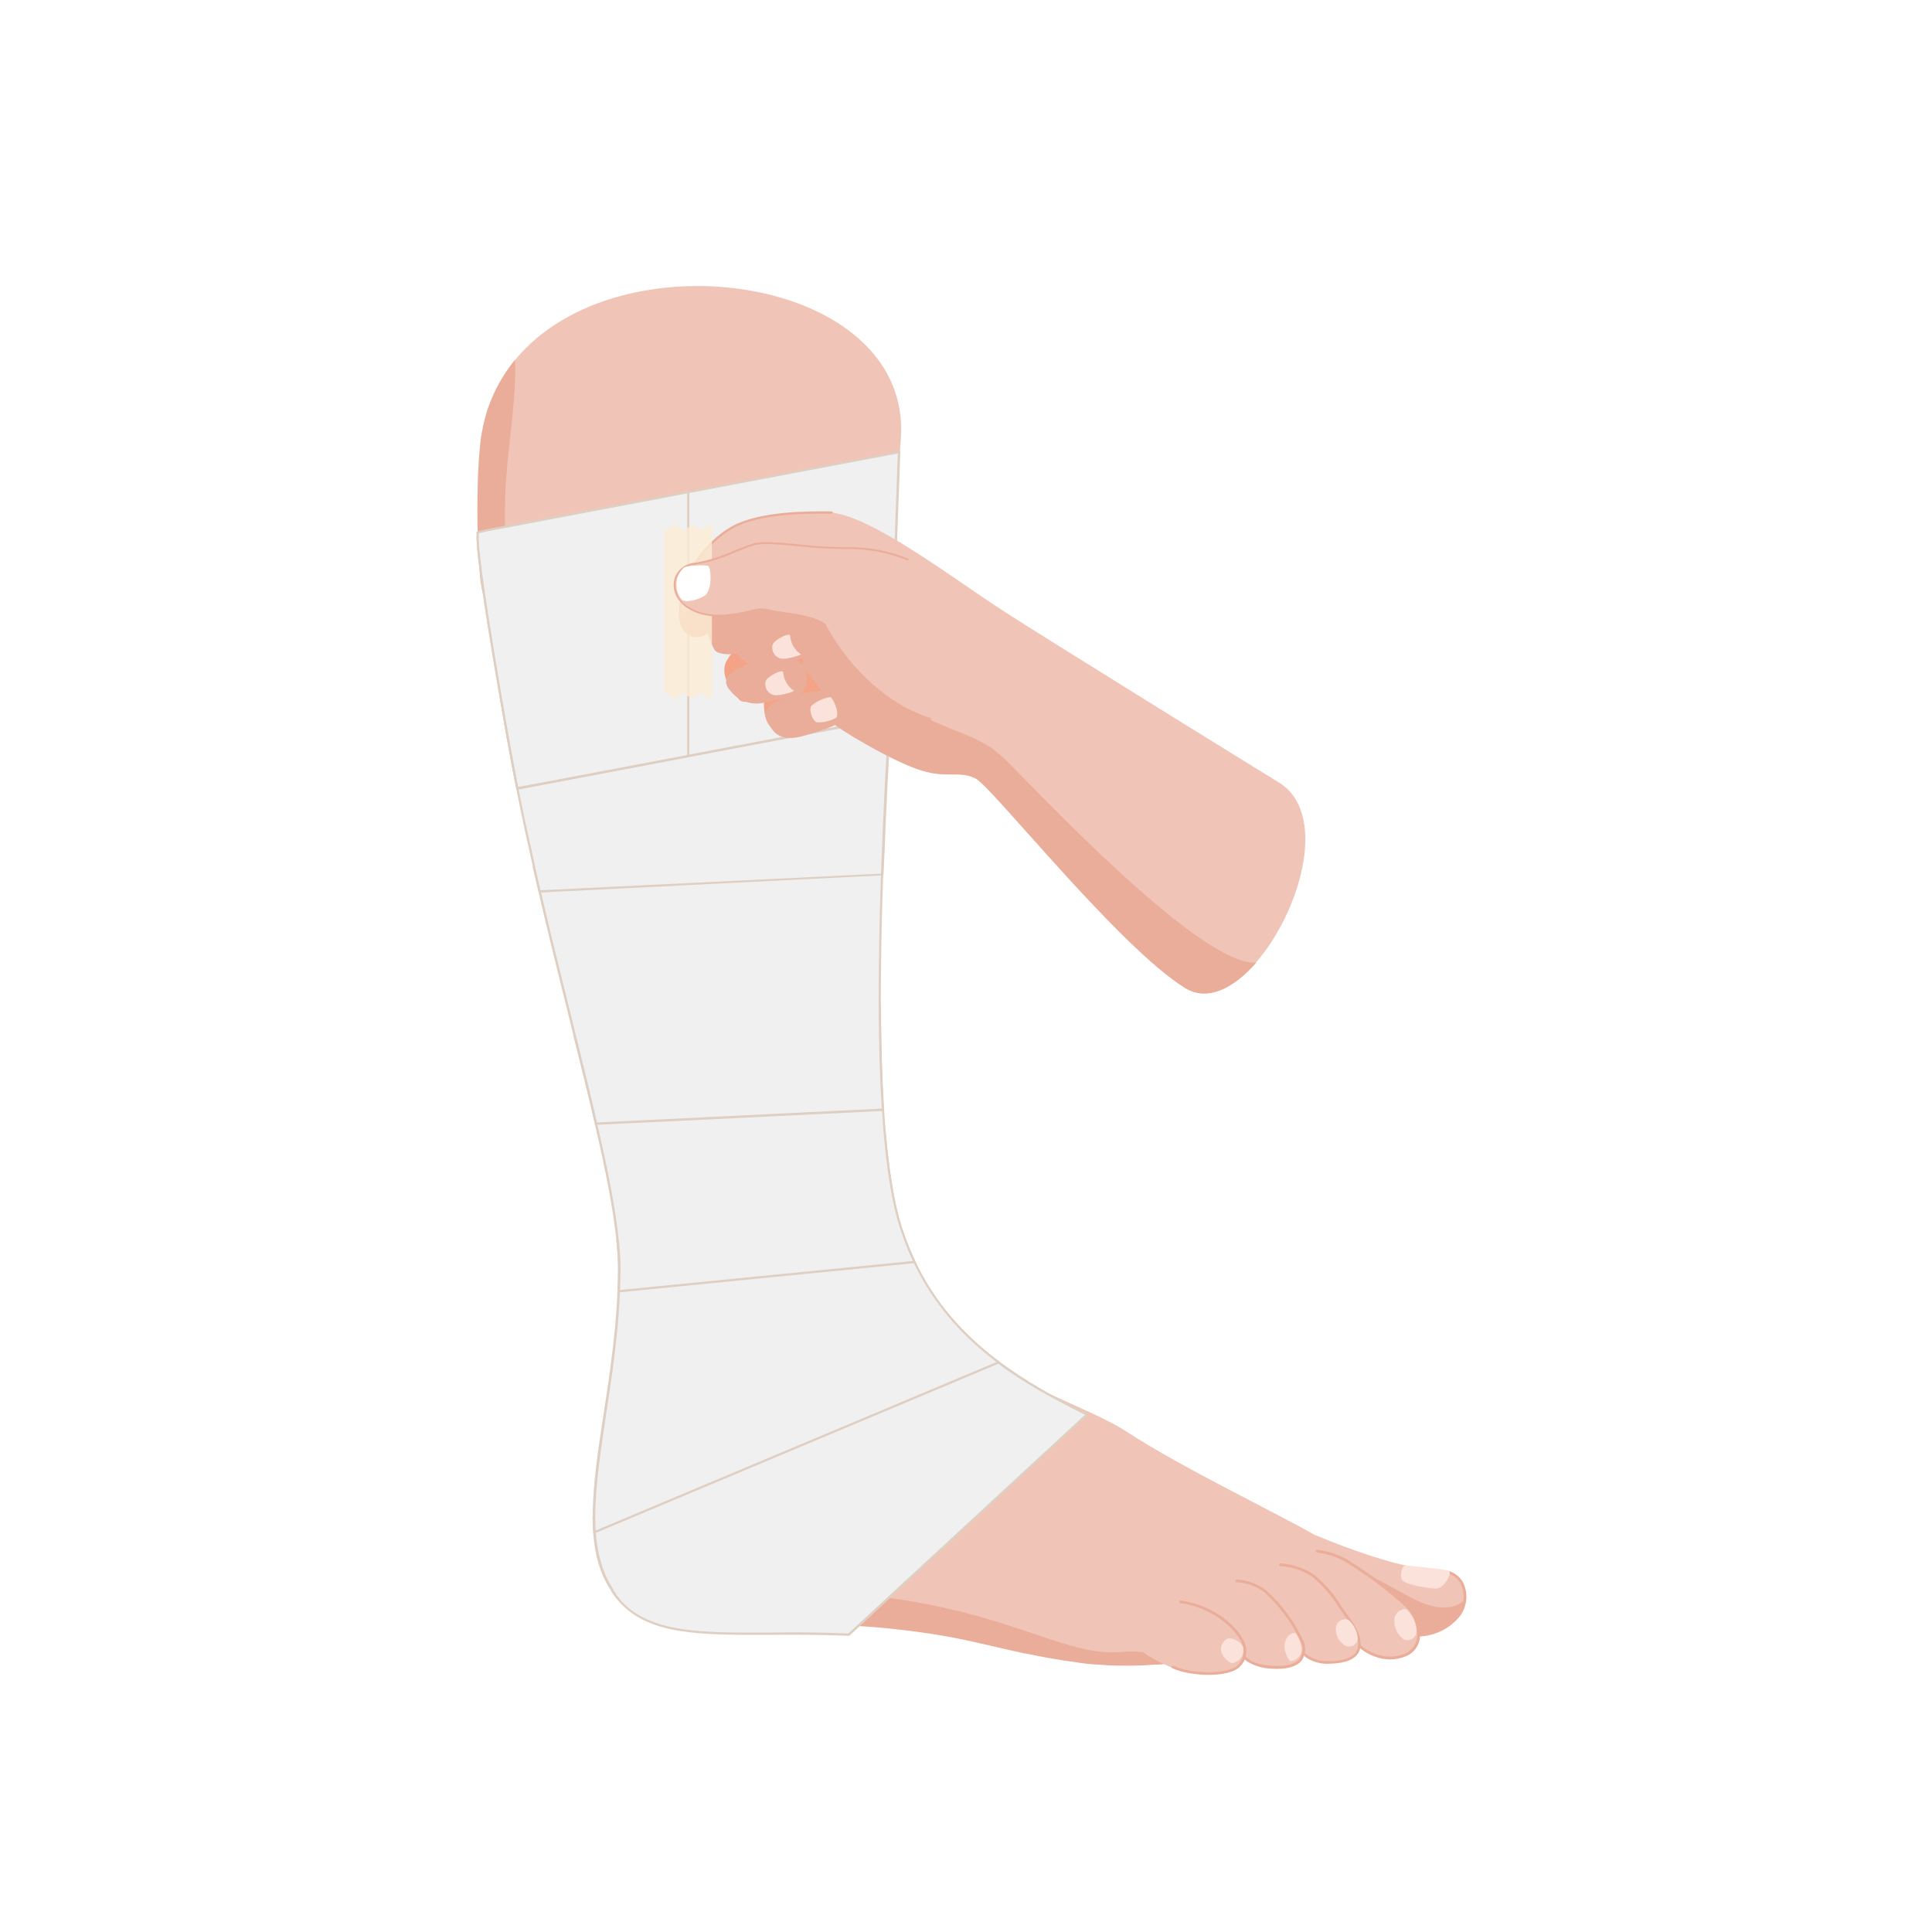 <?xml version="1.0" encoding="UTF-8"?>
<!-- Generator: Adobe Illustrator 27.3.1, SVG Export Plug-In . SVG Version: 6.00 Build 0)  -->
<svg xmlns="http://www.w3.org/2000/svg" xmlns:xlink="http://www.w3.org/1999/xlink" version="1.1" id="Calque_1" x="0px" y="0px" viewBox="0 0 1000 1000" style="enable-background:new 0 0 1000 1000;" xml:space="preserve">
<style type="text/css">
	.st0{fill:#FFFFFF;}
	.st1{fill:#F0C5B7;}
	.st2{fill:#EAAD9A;}
	.st3{fill:#FBE2DB;}
	.st4{fill:#F0F0F0;}
	.st5{fill:#DECFC2;}
	.st6{fill:#F4A386;}
	.st7{fill:#FBE3DB;}
	.st8{opacity:0.8;}
	.st9{fill:#FDECD4;}
</style>
<rect class="st0" width="1000" height="1000"></rect>
<g>
	<g>
		<path class="st1" d="M690.9,824c-0.2,0.4-0.4,0.9-0.7,1.3c-0.1,0.2-0.2,0.5-0.4,0.7c-0.1,0.2-0.2,0.4-0.4,0.6    c-0.9,1.6-2,3.2-3.2,4.7c-0.3,0.4-0.6,0.8-0.9,1.2c-0.1,0.2-0.3,0.3-0.5,0.5c-0.1,0.2-0.3,0.3-0.4,0.5c-3.3,3.7-7.5,7.2-12.6,10.5    c-0.2,0.1-0.4,0.2-0.6,0.3c-0.2,0.1-0.4,0.3-0.6,0.4c-0.2,0.1-0.4,0.2-0.6,0.4c-0.1,0.1-0.2,0.1-0.4,0.2c-0.2,0.1-0.4,0.2-0.6,0.3    c-0.2,0.1-0.4,0.2-0.6,0.3c-0.6,0.4-1.2,0.7-1.9,1.1c-6,3.2-13.2,5.9-21.4,7.9c-0.2,0.1-0.4,0.1-0.6,0.2c-0.2,0-0.5,0.1-0.8,0.2    c-0.1,0-0.2,0-0.3,0c-0.1,0-0.2,0-0.4,0.1c-0.3,0-0.5,0.1-0.8,0.2c-0.2,0-0.5,0.1-0.8,0.1c-1.6,0.3-3.2,0.7-4.9,1    c-1.1,0.2-2.1,0.3-3.1,0.5c-8,1.3-15.3,2.3-22.1,3.1c-0.1,0-0.3,0-0.4,0c-2.9,0.3-5.7,0.6-8.4,0.9c-1.2,0.1-2.3,0.2-3.5,0.2    c-0.1,0-0.3,0-0.5,0c-0.6,0-1.2,0-1.9,0.1c-1.7,0.1-3.4,0.2-5,0.3h-0.3c-5.7,0.2-11.1,0.2-16.5,0c-0.6,0-1.2,0-1.7-0.1    c-1.4-0.1-2.9-0.2-4.4-0.3c-0.7,0-1.4-0.1-2.2-0.2c-2.8-0.2-5.7-0.6-8.6-1c-4.6-0.6-9.3-1.3-14.2-2.2c-10.6-1.9-22.3-4.5-36.2-7.7    c-2.2-0.5-4.3-1-6.4-1.4c-0.9-0.2-1.9-0.4-2.8-0.6c-12-2.4-23.4-4.2-34.4-5.3c-6.8-0.8-13.4-1.3-19.8-1.7c-0.7,0-1.5-0.1-2.3-0.1    c-2.9-0.1-5.7-0.3-8.4-0.4c-3-0.1-5.9-0.2-8.8-0.3c-3.5-0.1-7-0.1-10.5-0.2c-11.4-0.1-22,0-31.8-0.1c-3.8,0-7.6,0-11.2-0.1    c-9.3-0.2-17.8-0.9-25.3-2.3c-3-0.6-5.8-1.2-8.5-2.1h0c-7.9-2.4-14.5-6.2-19.8-11.9c-0.1-0.2-0.2-0.5-0.4-0.7    c-0.2-0.3-0.3-0.6-0.5-0.9c-0.1,0-0.1-0.1-0.1-0.1c-5.4-8.2-8-18.1-8.8-29.2V793c-0.2-2.5-0.3-5.1-0.3-7.8    c-0.1-21.7,5-47.5,8.9-75.6c0.6-2.2,1.3-4.5,2-6.7c6.1-20.4,29.8-56.5,27.8-71.6c0-0.4-0.1-0.8-0.2-1.1c0-0.1-0.1-0.3-0.1-0.5    c-5.6-22.9-25.2-43.2-36.5-86.1c-0.1-0.5-0.3-1.1-0.4-1.6c-6.1-23.9-18-44.4-24.7-71.4c-5.2-21.1,8.3-56.2,3.8-78.1    c-6.7-33.2-37-63.4-39.3-95.8c-1.6-22.6-1.8-44.6,0-65.4c1.6-18.2,8.2-33.3,18.2-45.3c53.7-65.1,205.1-43.2,199.4,40.8    c-1.3,18.9-4.5,46-6.3,72.4c-2,28.6-28.8,54.4-30.6,86.9c-1.2,21.3,23,45.3,22.3,66.5c-0.9,26.6-8.5,46.6-11.5,71.5    c-3.1,26.3-6.4,50.7-6.8,70.6c-0.2,12.2,0.6,22.7,3.2,31.1c3.2,10.3,7.8,19.5,13.3,27.9c15.8,23.6,39.5,40.3,63.3,53.1    c8.7,4.7,17.4,8.9,25.6,12.7c18.3,8.5,34.7,15.1,44.6,21.7c29,18.9,76.9,41.6,98.2,53.9h0c1.6,0.9,3,1.8,4.3,2.5    c3,1.9,5.2,4.4,6.5,7.5c0.1,0.3,0.2,0.6,0.3,0.9c0.1,0.3,0.2,0.6,0.3,0.9c0.3,1,0.5,2.1,0.6,3.1C694.2,814.1,693.3,819,690.9,824z    "></path>
		<path class="st2" d="M611.3,860.5c-0.1,0-0.3,0-0.4,0c-1.8,0.2-3.6,0.4-5.4,0.5c-0.7,0.1-1.3,0.1-2.1,0.2c-0.3,0-0.7,0-1.1,0.1    c-1.2,0.1-2.3,0.2-3.5,0.3c-0.1,0-0.3,0-0.5,0c-0.6,0-1.2,0-1.9,0.1c-1.7,0.1-3.4,0.2-5,0.3h-0.3c-5.7,0.2-11.1,0.2-16.5,0    c-0.6,0-1.2,0-1.7-0.1c-1.4-0.1-2.9-0.2-4.4-0.3c-0.6,0-1.2-0.1-1.9-0.1c-0.1,0-0.1,0-0.2,0c-0.7,0-1.3-0.1-2.1-0.2    c-0.7,0-1.4-0.1-2.1-0.2c-0.5-0.1-1.1-0.1-1.6-0.2c-0.9-0.1-1.8-0.2-2.8-0.4c-4.6-0.6-9.3-1.3-14.2-2.2c-2-0.3-4-0.7-6-1.1    c-0.3,0-0.6-0.1-0.9-0.2c-2.1-0.4-4.1-0.8-6.2-1.2c-0.2,0-0.5-0.1-0.7-0.1c-1-0.2-2-0.4-3-0.7c-1.5-0.3-3-0.6-4.6-1    c-1.6-0.3-3.1-0.7-4.7-1.1c-1.6-0.3-3.2-0.7-4.9-1.1c-0.9-0.2-1.7-0.4-2.6-0.6c-0.9-0.2-1.8-0.4-2.7-0.6c-2.1-0.5-4.2-1-6.3-1.4    c-0.9-0.2-1.9-0.4-2.8-0.6c-5.6-1.2-11.1-2.1-16.5-3c-0.8-0.1-1.6-0.2-2.4-0.3c-2.6-0.4-5.2-0.8-7.8-1.1c-2.6-0.3-5.1-0.6-7.7-0.9    c-6.8-0.8-13.4-1.3-19.8-1.7c-0.7,0-1.5-0.1-2.3-0.1c-2.9-0.1-5.7-0.3-8.4-0.4c-3-0.1-5.9-0.2-8.8-0.3c-3.5-0.1-7-0.1-10.5-0.2    c-11.4-0.1-22,0-31.8-0.1c-3.8,0-7.6,0-11.2-0.1c-9.3-0.2-17.8-0.9-25.3-2.3c-3-0.5-5.8-1.2-8.5-2.1h0c-2-0.6-3.9-1.3-5.7-2.1    c-0.9-0.4-1.8-0.8-2.7-1.2c-0.9-0.4-1.7-0.9-2.5-1.4c-1.6-0.9-3.2-1.9-4.6-3.1c0-0.1-0.1-0.1-0.1-0.1c-1.4-1.1-2.8-2.3-4.1-3.7    c0-0.1-0.1-0.2-0.1-0.2c-0.1-0.2-0.2-0.5-0.4-0.7c-0.2-0.3-0.3-0.6-0.5-0.9c-0.1,0-0.1-0.1-0.1-0.1c-5.4-8.2-8-18.1-8.8-29.2V793    c-0.2-2.5-0.3-5.1-0.3-7.8c-0.1-21.7,5-47.5,8.9-75.6c0-0.2,0-0.4,0.1-0.7c0.6-2,1.2-4,1.8-6c5.8-19.4,27.3-55,27.6-71.4    c0-0.6,0-1.2-0.1-1.7c0-0.6-0.1-1.2-0.2-1.7c-5.4-23-26.3-55.9-36.3-84.4c-0.2-0.6-0.4-1.1-0.6-1.6c-7.9-23.4-18-44.4-24.7-71.4    c-5.2-21.1,8.3-56.2,3.9-78.1c-6.7-32.9-36.6-62.7-39.3-94.8c-0.1-1.4-0.2-2.9-0.3-4.3c-0.2-3.5-0.4-7.1-0.6-10.6    c-0.1-1.9-0.1-3.7-0.2-5.5c-0.1-3.5-0.2-7-0.2-10.4c0-1.8,0-3.5,0-5.3c0-3.7,0.1-7.4,0.2-11.1c0-1.4,0-2.7,0.1-4.1    c0.2-5,0.5-10.1,1-15c0.4-5.1,1.3-9.9,2.5-14.5c0.2-0.8,0.4-1.6,0.6-2.3c0.2-0.7,0.4-1.4,0.6-2.1c0.7-2,1.4-3.9,2.2-5.8    c0-0.1,0-0.1,0.1-0.2c0.8-1.9,1.6-3.7,2.5-5.5l0,0c0.9-1.7,1.8-3.4,2.7-4.9c0.1-0.2,0.2-0.4,0.4-0.6c0.1-0.2,0.3-0.5,0.4-0.7    c0.7-1.2,1.5-2.3,2.3-3.5c0.1-0.2,0.3-0.4,0.4-0.6c1.1-1.6,2.3-3.1,3.5-4.6v0.1c1.2,32.8-9.8,63.9-3.1,110    c4,27.4,41.4,63.7,47.1,92.2c6.4,31.9-22.7,50.5-14.4,80.5c8.8,31.9,56.4,113.6,67.6,139c2.1,4.7,3.5,9.6,4.1,14.4    c6.4,47.2-49.7,98.6-47.9,151.4c0,1,0,2,0.1,3c0.3,3.8,0.9,7.4,1.8,10.6c12.5,45.2,81.5,32.5,138.2,39.7c1.7,0.2,3.5,0.5,5.2,0.7    c61.6,9.3,88.7,30.1,115.5,27.2c3.3-0.3,6.7-0.2,9.9,0.1c0,0,0,0,0,0C598.1,855.4,605,857.3,611.3,860.5z"></path>
		<path id="Tracé_2277_00000066509318764388789710000003451573938936094851_" class="st1" d="M681.7,794.9    c15.9,6.7,38.8,14.8,51.4,16.3c12.6,1.5,21.6,0.1,24.6,11c3,10.9-5.3,21.4-21.4,23.9c-16.1,2.5-45.8-10.8-59.4-16.3    C663.2,824.2,672.2,790.9,681.7,794.9L681.7,794.9z"></path>
		<path id="Tracé_2278_00000019653485152566627950000014031143822608887440_" class="st2" d="M730.5,827    c-17.9-9.5-27.4-16.8-50.3-19.8c-4-0.5,9.7,17.4,27.6,34.4c10.4,3.3,20.9,5.6,28.5,4.4c13.3-2.1,21.2-9.6,21.9-18.3    C754.3,832.4,745.2,834.8,730.5,827L730.5,827z"></path>
		<path id="Tracé_2279_00000121981195593648229030000003234446734211670202_" class="st2" d="M676.4,830.3    c-0.3-0.2-0.4-0.5-0.2-0.8c0.2-0.4,0.6-0.5,0.9-0.4c1.3,0.5,2.8,1.1,4.4,1.8c15.1,6.3,40.3,16.7,54.7,14.5    c7.5-0.7,14.3-4.5,18.8-10.5c2.5-3.7,3.2-8.3,2-12.6c-0.9-3.7-3.7-6.7-7.3-7.8c-0.4-0.1-0.6-0.5-0.5-0.8c0,0,0,0,0,0    c0.1-0.4,0.5-0.6,0.9-0.5c4.1,1.3,7.3,4.6,8.3,8.8c1.3,4.7,0.5,9.7-2.2,13.8c-4.7,6.3-11.9,10.3-19.8,11.1    c-14.8,2.3-40.2-8.3-55.4-14.6c-1.6-0.7-3-1.3-4.4-1.8C676.5,830.4,676.5,830.3,676.4,830.3L676.4,830.3z"></path>
		<path id="Tracé_2280_00000094575828834486546610000017001620543691917965_" class="st1" d="M658.5,802c14-0.5,29.7,0,39,6.3    c10.7,6.7,20.9,14.3,30.3,22.8c7.9,8,9.4,20.9-0.4,25.5c-10.8,4.2-23.1-0.6-28.3-10.9c-4.5-10.1-15.6-17.6-27.4-21    C659.8,821.3,639.4,802.7,658.5,802L658.5,802z"></path>
		<path id="Tracé_2281_00000167398039986159089530000010349780984260728464_" class="st2" d="M705.4,854.2c-3-2.1-5.4-4.9-6.9-8.3    c-0.2-0.3,0-0.8,0.3-0.9c0.3-0.2,0.8,0,0.9,0.3c0,0,0,0,0,0c2.5,5.1,6.8,8.9,12.2,10.7c4.9,2,10.4,1.9,15.3-0.1    c3.2-1.4,5.6-4.3,6.2-7.8c0.7-6.2-1.5-12.3-6-16.5c-8.8-8-18.3-15.2-28.3-21.5l-1.8-1.2c-4.8-2.9-10.1-4.7-15.6-5.3    c-0.4-0.1-0.6-0.4-0.6-0.8c0,0,0,0,0,0c0.1-0.4,0.4-0.6,0.8-0.6c5.7,0.6,11.2,2.5,16.2,5.5l1.8,1.2c10.1,6.3,19.7,13.6,28.6,21.6    c4.8,4.6,7.2,11.2,6.4,17.8c-0.7,3.9-3.3,7.3-7,8.9c-5.2,2.2-11.1,2.3-16.4,0.2C709.2,856.6,707.2,855.5,705.4,854.2L705.4,854.2z    "></path>
		<path id="Tracé_2282_00000162354282008323696310000018408269365528220807_" class="st1" d="M647.4,809.1    c11.2,0,24.5,0.5,32.4,6.4c7.9,5.9,11.5,13,18.8,23c7.3,10,9.2,21.4-9.7,21.9c-18.9,0.5-17.6-14.1-22.7-19.8    c-5.1-5.7-22.1-12.5-27.7-18C632.8,817,633.1,809,647.4,809.1L647.4,809.1z"></path>
		<path id="Tracé_2283_00000060008176046335737100000013764648508499689638_" class="st2" d="M676,857.9c-3.4-2.8-5.9-6.6-7.2-10.8    c-0.7-2.2-1.8-4.2-3.2-6c-0.3-0.3-0.2-0.7,0.1-1c0,0,0,0,0,0c0.3-0.3,0.7-0.2,1,0.1c1.5,1.9,2.6,4.1,3.4,6.4    c2.6,6.3,5.5,13.5,18.7,13.2c7.2-0.2,11.7-2,13.4-5.3c2.5-4.9-1.6-11.8-4.3-15.5c-1.8-2.4-3.3-4.6-4.8-6.8    c-3.7-6.1-8.4-11.5-13.9-16.1c-5-3.3-10.7-5.2-16.6-5.5c-0.4,0-0.6-0.4-0.6-0.8c0,0,0,0,0,0c0.1-0.4,0.4-0.6,0.8-0.6    c6.2,0.4,12.1,2.4,17.3,5.8c5.6,4.6,10.4,10.1,14.2,16.4c1.5,2.1,3,4.3,4.7,6.7c4.9,6.8,6.5,12.8,4.4,16.9    c-1.9,3.8-6.9,5.9-14.7,6.1C684.3,861.5,679.8,860.4,676,857.9L676,857.9z"></path>
		<path id="Tracé_2284_00000139289743920991023470000000501259540034948776_" class="st1" d="M619.9,816.5c17,1.3,28.5,1.3,34.9,7    c7.9,7.1,14.3,15.8,18.9,25.4c3.8,9.9-2.8,14.8-15.3,13.9c-12.6-1-14.3-4.6-19.4-11.6c-5.1-7-9.5-15.3-24.2-17.6    S601.7,815.1,619.9,816.5L619.9,816.5z"></path>
		<path id="Tracé_2285_00000023269539853981874800000011240648561276779179_" class="st2" d="M645.4,859.9c-2.4-1.9-4.4-4.2-6-6.8    l-1-1.4c-0.2-0.3-0.2-0.8,0.2-1c0.3-0.2,0.7-0.2,1,0.2l1,1.4c4.3,6,6.5,9,17.9,9.9c7,0.5,12.1-0.8,14.3-3.8    c1.7-2.8,1.8-6.3,0.3-9.1c-4.5-9.5-10.9-18.1-18.7-25.2c-4.1-3.1-9.1-4.9-14.3-5.1c-0.4-0.1-0.6-0.4-0.6-0.8c0,0,0,0,0,0    c0.1-0.4,0.4-0.6,0.8-0.6c5.4,0.2,10.7,2.2,15,5.5c8,7.2,14.5,16,19.1,25.7c1.7,3.3,1.5,7.3-0.5,10.5c-2.6,3.4-8,4.9-15.6,4.4    C653.7,863.6,649.3,862.3,645.4,859.9L645.4,859.9z"></path>
		<path id="Tracé_2286_00000023977895278224154950000003322136677969846949_" class="st1" d="M600.9,828.1    c9.4,0.3,23.6,2.4,33.8,11.2c9.9,8.5,12.6,16.6,6.6,22.8c-5.4,5.7-25.9,5.4-34.9,1c-6.6-2.7-12.8-6.2-18.4-10.6    C578.2,845.4,584.3,827.6,600.9,828.1L600.9,828.1z"></path>
		<path id="Tracé_2288_00000101080856315626893770000013396166969636831919_" class="st2" d="M606.7,863.4    c-0.3-0.2-0.4-0.6-0.2-0.9c0.2-0.3,0.6-0.5,0.9-0.3c8.9,4.3,28.4,4.8,33.4-0.5c1.9-1.9,3-4.5,2.9-7.2c-0.2-4.4-3.4-9.3-9.5-14.6    c-6.7-5.4-14.7-8.9-23.2-10.1c-0.4-0.1-0.6-0.4-0.6-0.8c0,0,0,0,0,0c0.1-0.4,0.4-0.6,0.8-0.6c8.7,1.2,17,4.8,23.9,10.4    c6.4,5.5,9.8,10.8,10,15.6c0.1,3.1-1.1,6.1-3.3,8.2C635.9,868.8,615.3,867.6,606.7,863.4L606.7,863.4L606.7,863.4z"></path>
		<path id="Tracé_2289_00000069393655341609032200000000612508332233674655_" class="st3" d="M726.2,818.3c3,2.4,15.6,4.2,17.6,3.9    c4-0.6,7.9-8,6.2-9.1c-1.5-0.9-17.3-2.2-22.4-2.9C725.8,810,723.9,816.4,726.2,818.3L726.2,818.3z"></path>
		<path id="Tracé_2290_00000098920449172070780900000003070602948245955489_" class="st3" d="M721.7,838.8c-0.1,3.9,1.8,7.6,5,9.8    c2.4,1,5.1-0.1,6.1-2.5c0.2-0.5,0.3-1.1,0.4-1.7c-0.2-4.2-1.9-8.1-4.9-11.1C726.4,831.8,721.5,834.5,721.7,838.8L721.7,838.8z"></path>
		<path id="Tracé_2291_00000101823611098829930590000012230030595782464145_" class="st3" d="M691.4,843.2c0,3.6,1.9,6.9,5,8.7    c2.3,1,5.1-0.1,6.1-2.4c0.2-0.4,0.3-0.8,0.3-1.3c-0.3-3.8-2-7.3-4.9-9.8c-2.6-0.9-5.4,0.5-6.3,3.1    C691.5,842.1,691.4,842.6,691.4,843.2L691.4,843.2z"></path>
		<path id="Tracé_2292_00000180355271676400982280000005819281573008341177_" class="st3" d="M664.8,851.9    c-0.1,2.4,1.9,7.9,3.4,7.9c3-0.3,5.3-2.8,5.6-5.8c-0.3-3-1.3-6-3.1-8.5C669.6,844.3,665.1,846.5,664.8,851.9L664.8,851.9z"></path>
		<path id="Tracé_2293_00000121270110675235425000000000639972913562281911_" class="st3" d="M632.4,855.7c1,2.2,3.6,5.2,5.6,5.1    c3.7-0.7,6.1-4.2,5.5-7.9c0-0.1-0.1-0.3-0.1-0.4c-1.4-2.6-4-4.3-7-4.5C633.9,847.9,630.8,852.1,632.4,855.7L632.4,855.7z"></path>
	</g>
	<g>
		<path class="st4" d="M562.7,732.1l-1,0.9l-101.4,93.7l-4.3,4l-11.9,11l-4.5,4.1l-0.3,0.3c-57.2-2.4-97.5,5.4-118.2-17.2    c-0.1-0.2-0.3-0.3-0.4-0.5c-0.3-0.3-0.7-0.7-1-1.1c-0.2-0.3-0.5-0.6-0.7-0.9c-0.3-0.3-0.5-0.7-0.7-1c-0.2-0.3-0.5-0.6-0.7-0.9    c0-0.1-0.1-0.2-0.1-0.2c-0.1-0.2-0.2-0.5-0.4-0.7c-0.2-0.3-0.3-0.6-0.5-0.9c-0.1,0-0.1-0.1-0.1-0.1c-5.4-8.2-8-18.1-8.8-29.2V793    c-0.2-2.5-0.3-5.1-0.3-7.8l12.8-11.8l3.5-3.2l1.4-1.3l39.4-36.4l83-76.7l2.3-2.2l0.8-0.7l16.4-15.2c1.8,5.5,3.9,10.6,6.3,15.5    c10.9,23,26.7,39.4,43.6,51.9c7.2,5.4,14.6,10.1,21.8,14.2C547,724.1,555.2,728.2,562.7,732.1z"></path>
		<path class="st5" d="M439.6,846.7l-0.3,0c-14.5-0.6-28.2-0.6-40.2-0.5c-36.5,0.1-62.8,0.2-78.4-16.9c-0.1-0.1-0.1-0.2-0.2-0.2    c-0.1-0.1-0.2-0.2-0.3-0.4c-0.4-0.4-0.7-0.7-1-1.1c-0.2-0.3-0.5-0.6-0.7-0.9c-0.3-0.3-0.5-0.7-0.7-1c-0.1-0.1-0.2-0.2-0.3-0.4    c-0.1-0.2-0.3-0.3-0.4-0.5l-0.1-0.2c-0.1-0.2-0.2-0.3-0.3-0.5c-0.1-0.1-0.1-0.2-0.2-0.3c-0.2-0.2-0.3-0.5-0.4-0.8    c-0.1-0.1-0.1-0.2-0.2-0.3c-5.1-7.8-8-17.4-8.9-29.4V793c-0.2-2.6-0.3-5.1-0.3-7.8v-0.3l57.3-52.9l103.2-95.4l0.3,0.9    c1.8,5.3,3.9,10.5,6.3,15.5c9.6,20.2,23.8,37.1,43.4,51.7c6.6,4.9,13.7,9.5,21.7,14.2c7.9,4.6,15.5,8.5,22.9,12.2l1.8,0.9    l-1.6,1.5L439.6,846.7z M408.1,844.9c9.6,0,20.1,0.1,31,0.6l0.1-0.1l122.4-113.1l-0.3-0.1c-7.4-3.8-15-7.7-22.9-12.2    c-8.1-4.7-15.3-9.3-21.9-14.3c-19.8-14.8-34.1-31.8-43.8-52.1c-2.3-4.7-4.3-9.6-6-14.7L308.1,785.4c0,2.6,0.1,5,0.3,7.5v0.3    c0.9,11.8,3.7,21.2,8.7,28.9l0.1,0.2c0.1,0.3,0.3,0.5,0.4,0.8c0.1,0.2,0.2,0.3,0.2,0.4c0.1,0.1,0.1,0.2,0.2,0.3    c0,0,0.1,0.2,0.2,0.3c0.1,0.1,0.2,0.2,0.3,0.4c0.1,0.1,0.2,0.3,0.3,0.5c0.2,0.3,0.4,0.7,0.7,1c0.2,0.3,0.4,0.6,0.7,0.9    c0.3,0.4,0.6,0.7,0.9,1.1l0.1,0.1c0,0,0.1,0.1,0.1,0.2c0.1,0.1,0.2,0.2,0.2,0.3c15.2,16.6,41.4,16.6,77.5,16.4    C402,845,405,844.9,408.1,844.9z"></path>
	</g>
	<g>
		<path class="st4" d="M517,705.1l-3.8,1.6l-3.7,1.6l-165.9,69.7l-21.3,9l-4.9,2.1l-0.9,0.3l-8.6,3.6c-0.2-2.5-0.3-5.1-0.3-7.8    c-0.1-21.7,5-47.5,8.9-75.6c0-0.2,0-0.4,0.1-0.7c1.8-13,3.3-26.6,3.8-40.5c0.2-3.9,0.3-7.8,0.3-11.7c0-4.2-0.3-9-0.8-14    c0-0.1,0-0.1,0-0.2l26.1-10.9l0.2-0.1l11.5-4.8l0.2-0.1l10.5-4.4l30.6-12.8l34.5-14.5l3.4-1.4l21.1-8.9    c1.7,20.4,4.3,37.5,8.2,50.1c0.3,1.1,0.7,2.1,1.1,3.2c1.8,5.5,3.9,10.6,6.3,15.5C484.3,676.1,500.1,692.5,517,705.1z"></path>
		<path class="st5" d="M307.2,793.9l-0.1-0.8c-0.2-2.6-0.3-5.2-0.3-7.9c-0.1-16,2.7-34.4,5.7-53.9c1.1-7.1,2.2-14.4,3.2-21.8    c0-0.1,0-0.2,0-0.3c0-0.1,0-0.2,0.1-0.4c2.1-15.5,3.3-28.3,3.8-40.4c0.2-3.9,0.3-7.8,0.3-11.7c0-4-0.2-8.5-0.8-13.9l-0.3-0.6    l0.6-0.3l138.8-58.3l0.1,0.8c1.8,21.3,4.5,38.2,8.2,50c0.3,1,0.7,2.1,1,3.1c1.8,5.3,3.9,10.5,6.3,15.5    c9.6,20.2,23.8,37.1,43.4,51.7l0.8,0.6l-8.5,3.6L307.2,793.9z M320.4,642.8c0.5,5.3,0.8,9.9,0.8,13.9c0,3.9-0.1,7.9-0.3,11.8    c-0.5,12.1-1.7,25-3.8,40.6c0,0.1,0,0.2,0,0.3c0,0.1,0,0.2-0.1,0.4c-1,7.4-2.1,14.7-3.2,21.8c-2.9,19.5-5.7,37.8-5.7,53.7    c0,2.4,0.1,4.7,0.2,6.9l35-14.7l172.5-72.5c-19.3-14.6-33.4-31.5-42.9-51.5c-2.4-5-4.5-10.2-6.3-15.6c-0.4-1-0.7-2.1-1.1-3.2    c-3.7-11.7-6.4-28.4-8.2-49.4L320.4,642.8z"></path>
	</g>
	<g>
		<path class="st4" d="M473.4,653.2l-21.3,2.1l-4.5,0.5l-43.6,4.3l-42,4.2l-0.7,0l-41,4.1c0.2-3.9,0.3-7.8,0.3-11.7    c0-4.2-0.3-9-0.8-14c0-0.1,0-0.1,0-0.2c-1.6-16.5-5.8-37.2-11.2-60.8c-3.3-14.3-7-29.7-11.1-45.8l27.1-2.7l1.5-0.1l41.5-4.1    l70.5-7l17.4-1.7c0.1,19.4,0.6,37.7,1.6,54.3c0.2,3.4,0.5,6.8,0.7,10c1.7,20.4,4.3,37.5,8.2,50.1c0.3,1.1,0.7,2.1,1.1,3.2    C468.9,643.1,471,648.3,473.4,653.2z"></path>
		<path class="st5" d="M319.6,669l0-0.7c0.2-3.9,0.3-7.9,0.3-11.7c0-4-0.3-8.6-0.8-13.9l0-0.2c-1.5-14.8-4.9-33.5-11.2-60.7    c-3.1-13.7-6.7-28.3-11.1-45.8l-0.2-0.7L456,519.4l0,0.7c0.1,21,0.6,38.7,1.6,54.2l0.7,10c1.8,21.3,4.5,38.1,8.2,50    c0.3,1,0.7,2.1,1,3.1c1.8,5.3,3.9,10.5,6.3,15.5l0.4,0.8L319.6,669z M320.3,642.2c0.1,0.1,0.1,0.3,0.1,0.4c0.5,5.3,0.8,10,0.8,14    c0,3.6-0.1,7.4-0.3,11.1l151.6-15c-2.2-4.7-4.2-9.7-5.9-14.8c-0.4-1-0.7-2.1-1.1-3.2c-3.7-11.9-6.5-28.8-8.3-50.2l-0.7-10    c-1-15.4-1.5-32.9-1.6-53.6l-156.7,15.5c4.3,17.3,7.8,31.6,10.9,45.2C315.4,608.7,318.8,627.4,320.3,642.2z"></path>
	</g>
	<g>
		<path class="st4" d="M455.4,520.1c0.1,19.4,0.6,37.7,1.6,54.3l-20.9,1l-49.1,2.4l-43.8,2.2l-0.6,0l-34.2,1.6    c-3.3-14.3-7-29.7-11.1-45.8c-5.8-23.4-12.1-48.5-18.1-74.3c-1-4.2-2-8.4-2.9-12.6L292,448l2.5-0.1l42.4-2.1l108.7-5.3l11.6-0.6    c-0.2,4.3-0.3,8.6-0.5,12.8C455.8,475.9,455.4,498.7,455.4,520.1z"></path>
		<path class="st5" d="M308,582.2l-0.1-0.5c-3.1-13.7-6.7-28.3-11.1-45.8l-2.9-11.8c-5-20.1-10.2-41-15.2-62.5    c-1-4.1-1.9-8.3-2.9-12.5l-0.2-0.7l0.7-0.1l181.4-8.9l0,0.7c-0.1,2.1-0.2,4.3-0.3,6.4c-0.1,2.1-0.2,4.3-0.3,6.4    c-0.8,24.4-1.2,47-1.2,67.3l0,0c0.1,21,0.6,38.7,1.6,54.2l0,0.6l-115,5.6L308,582.2z M277.1,449.4c0.9,4,1.8,8,2.8,11.9    c5,21.6,10.2,42.4,15.2,62.5l2.9,11.8c4.3,17.4,7.9,31.7,11,45.4l147.4-7.2c-1-15.4-1.5-33-1.6-53.7l0,0c0-20.3,0.3-42.9,1.2-67.3    c0.1-2.1,0.2-4.3,0.3-6.4c0.1-1.9,0.1-3.9,0.2-5.8L277.1,449.4z"></path>
	</g>
	<g>
		<path class="st4" d="M460.3,371.5l0.2,0c-0.1,2.3-0.3,4.7-0.4,7c-1.2,20.2-2.3,40.9-3,61.4c-0.2,4.3-0.3,8.6-0.5,12.8l-12.5,0.6    l-102.8,5l-42.4,2.1l-2.4,0.1l-17.2,0.8c-1-4.2-2-8.4-2.9-12.6c-3-13.4-6-27-8.7-40.7c-5.3-26.7-9.8-53.5-12.8-79.8l3.4-0.1l0.9,0    l39.3-1.9l162.2-7.9l1.5-0.1L460.3,371.5z"></path>
		<path class="st5" d="M278.9,462l-0.1-0.5c-0.9-3.9-1.8-7.7-2.7-11.6l-0.2-1c-2.5-11.1-5.8-25.9-8.7-40.8    c-5.9-29.4-10-55.5-12.8-79.9l-0.1-0.6l5-0.2l203.7-10l-1.9,53.3l0.2-0.1l0,0.8c-0.1,2.4-0.3,4.7-0.4,7c-1.3,22.4-2.3,42.5-3,61.4    c-0.1,2.1-0.2,4.3-0.3,6.4c-0.1,2.1-0.2,4.3-0.3,6.4l0,0.5l-13,0.6L278.9,462z M255.6,328.8c2.8,24.2,6.9,50.1,12.7,79.1    c2.9,14.9,6.2,29.6,8.7,40.7l0.2,1c0.8,3.7,1.7,7.5,2.6,11.2l61.5-3l114.7-5.6c0.1-2,0.2-3.9,0.2-5.9c0.1-2.1,0.2-4.3,0.3-6.4    c0.7-18.9,1.7-39,3-61.4c0.1-2.1,0.2-4.2,0.3-6.2l-0.2,0l1.9-53.5l-0.8,0.1L255.6,328.8z"></path>
	</g>
	<g>
		<path class="st4" d="M465.3,234l-3,84.1l-1.9,53.4l-6.5,1.2L320.7,398l-40.5,7.7l-2.2,0.4l-10.3,1.9    c-5.3-26.7-20.2-111.9-20.5-128.5c-0.1-0.9,0-3.1,0-4l4-0.9l0.6-0.1l31.8-6L465.3,234z"></path>
		<path class="st5" d="M267.3,408.8l-0.1-0.6c-5-24.9-20.1-111.4-20.5-128.6c-0.1-0.5,0-1.4,0-2.3c0-0.7,0-1.3,0-1.6l0-0.5l5.1-1.2    l214.2-40.6l0,0.7l-5,138L267.3,408.8z M247.8,276c0,0.4,0,0.8,0,1.2c0,0.8,0,1.8,0,2.2c0.4,17,15.3,102.3,20.4,127.9l11.9-2.2    L459.8,371l4.9-136.3l-213.4,40.5L247.8,276z"></path>
	</g>
	<g>
		<path class="st4" d="M356.2,254.7l-72.6,13.8l-31.8,6l-0.6,0.1l-4,0.9c0,0.9-0.1,3.1,0,4c0.3,16.6,15.2,101.9,20.5,128.5l10.3-1.9    l2.2-0.4l40.5-7.7l35.6-6.8V254.7z"></path>
		<path class="st5" d="M267.3,408.8l-0.1-0.6c-5-24.9-20.1-111.4-20.5-128.6c-0.1-0.5,0-1.4,0-2.3c0-0.7,0-1.3,0-1.6l0-0.5l5.1-1.2    L356.8,254v137.8l-0.5,0.1L267.3,408.8z M247.8,276c0,0.4,0,0.8,0,1.2c0,0.8,0,1.8,0,2.2c0.4,17,15.3,102.3,20.4,127.9l11.9-2.2    l75.6-14.3V255.4l-104.4,19.8L247.8,276z"></path>
	</g>
	<g>
		<path class="st4" d="M460.5,371.5c-0.1,2.3-0.3,4.7-0.4,7h0l0.2-7L460.5,371.5z"></path>
		<path class="st5" d="M460.7,379.1h-1.2l0-0.6l0.3-7.5l1.4-0.3l-0.1,0.8c-0.1,2.3-0.3,4.7-0.4,7L460.7,379.1z"></path>
	</g>
	<g>
		<path id="Tracé_2252_00000015332014541569893340000007048741698786799550_" class="st1" d="M661.8,404.9    c-10.5-6.4-117.6-72.6-142.2-88.5c-24.6-15.9-63.1-45.3-85.2-50.4s-31.4,23.3-31.7,44.8c-0.3,21.5,0.2,41.1,6.4,49.8    c6.2,8.7,16.5,8.7,20.7,12.7c4.2,4.1,29.4,19.1,44.6,24.6c15.2,5.5,21.9,0.5,30.6,5s74.3,87.5,108.5,108.5    C647.6,532.4,701.1,428.7,661.8,404.9"></path>
		<path id="Tracé_2253_00000028325981417561786890000012581066160219478414_" class="st2" d="M402.8,310.9    c-0.3,21.5,0.2,41.1,6.4,49.8c6.2,8.7,16.5,8.7,20.7,12.7s29.4,19.1,44.6,24.6c15.2,5.5,21.9,0.5,30.6,5    c8.6,4.5,74.3,87.5,108.5,108.5c11.5,7,25.1,0,36.7-13.3c-28.5,2.8-118.1-93.6-129.8-104.9c-12.5-12.1-20.7-11.9-45.1-23.5    c-21.1-10-46.8-53.1-70.9-73.8C403.4,300.9,402.9,305.9,402.8,310.9"></path>
	</g>
	<g>
		<path id="Tracé_2257_00000054254681635879841550000013806508856377430675_" class="st6" d="M413.1,345.6    c-0.7,2.4-17.6,7.9-17.7,18.3c-0.2,14.5,8.1,16.1,12.2,15.2c4.1-0.9,16.7-12.1,21.2-12C433.4,367.2,414.3,341.3,413.1,345.6"></path>
		<path id="Tracé_2258_00000062183694712292604190000007917795787050504089_" class="st2" d="M429.2,357.5c-6.3-0.6-22,2.3-28,5.8    c-6,3.5-7,6.7-1.5,14.3c4.7,6.4,12.9,4.6,20.4,2c7.6-2.5,12.3-3.5,15-6.7C438.9,368.4,436.7,358.2,429.2,357.5"></path>
		<path id="Tracé_2259_00000134972280874772700220000013029869381371363491_" class="st7" d="M429.6,360.8c1.5,0,5.2,8.5,3.2,10.7    c-3,1.7-6.4,2.5-9.8,2.4c-2.4-0.4-4.7-6.9-2.9-8.7C422.9,362.9,426.2,361.4,429.6,360.8"></path>
		<path id="Tracé_2256_00000068643546524946399860000000775063277952242104_" class="st6" d="M399.9,320    c-5.1,3.4-22.5,16.6-24.6,23.9c-2.1,7.3,4.7,15.6,7.6,18.5c2.9,2.8,15.4-1.8,16.8-6.1c1.4-4.4,11.1-12.5,13-11.9    C421.5,347.3,408.6,314.3,399.9,320"></path>
		<path id="Tracé_2256_00000109018681484048869190000011803024095901452469_" class="st2" d="M399.7,298.2    c-6.1,1.9-27.9,10.3-32.2,17.1c-4.3,6.9,0.1,17.3,2.3,21c2.1,3.7,16.2,2.8,18.9-1.3c2.7-4,15-9.5,16.8-8.3    C413.7,332.3,410.3,294.9,399.7,298.2"></path>
		<path id="Tracé_2254_00000156556154057302782250000017411997595176495019_" class="st1" d="M430.4,265.3    c-11.2-0.1-36.9-0.4-51.4,7.7c-14.5,8.1-23.7,25-25.4,29.4c-1.7,4.4-1.1,10.9-1.8,16.8s5.3,13.8,13.3,9.2    c7.9-4.6,9.3-18.7,10.8-20.3c1.5-1.6,8.1-4.5,12.3-9.4c3.2-3.8,10.6,2.1,23.9-5.3C425.5,286,440.7,265.4,430.4,265.3"></path>
		<path id="Tracé_2260_00000128473374081798125120000010061360921115500470_" class="st2" d="M408.8,340.1    c-6.8-1.7-20,2.5-25.4,5.2c-5.4,2.7-10.7,6.4-5.4,12.2c4.2,5.4,11.2,7.8,17.8,6.1c7-1.6,11.9-2.7,17.7-4.3    C419.3,357.8,420,343,408.8,340.1"></path>
		<path id="Tracé_2261_00000159446128346922418780000009908129100520402352_" class="st7" d="M405.4,348.1c0.3,3.8,2.3,7.3,5.5,9.4    c0.3,0.5-6.3,2.4-9.4,2.4c-3.1-0.2-5.5-2.8-5.4-6c0-0.7,0.2-1.3,0.5-1.9C397.6,350,405.4,345.9,405.4,348.1"></path>
		<path id="Tracé_2260_00000047770660808563950500000016999310875991741579_" class="st2" d="M412.4,321.2    c-6.8-1.7-20,2.5-25.4,5.2c-5.4,2.7-10.7,6.4-5.4,12.2c4.2,5.4,11.2,7.8,17.8,6.1c7-1.6,11.9-2.7,17.7-4.3    C423,338.8,423.6,324,412.4,321.2"></path>
		<path id="Tracé_2261_00000109030191152063563140000007226579403702065568_" class="st7" d="M409,329.2c0.3,3.8,2.3,7.3,5.5,9.4    c0.3,0.5-6.3,2.4-9.4,2.4c-3.1-0.2-5.5-2.8-5.4-6c0-0.7,0.2-1.3,0.5-1.9C401.3,331,409.1,326.9,409,329.2"></path>
		<path id="Tracé_2255_00000153706297546604834370000005749435462190185620_" class="st2" d="M412.2,293.5c4-2.3,7.6-5.2,10.8-8.4    c-13.2,0-33-3.7-34.5,0.3c-1.7,4.6-13.8,7-20.3,16.4c-5.4,7.8-14.7,21.8-16,12c-0.1,1.8-0.2,3.7-0.4,5.5    c-0.7,5.9,5.3,13.8,13.3,9.2s9.3-18.7,10.8-20.3c1.5-1.6,8.1-4.5,12.3-9.4C391.5,295,398.9,300.9,412.2,293.5"></path>
		<path class="st2" d="M351.9,319.8C351.9,319.8,351.9,319.8,351.9,319.8c-0.4,0-0.6-0.3-0.6-0.7c0.2-2.1,0.3-4.3,0.4-6.4    c0.1-3.9,0.3-7.6,1.4-10.5c1.6-4.2,10.7-21.4,25.6-29.7c14.8-8.2,40.6-7.9,51.7-7.8c0.3,0,0.6,0.3,0.6,0.6c0,0.3-0.3,0.6-0.6,0.6    c0,0,0,0,0,0c-10.9-0.1-36.6-0.5-51.1,7.6c-14.5,8.1-23.6,25.3-25.1,29.1c-1.1,2.7-1.2,6.3-1.3,10.1c-0.1,2.1-0.2,4.4-0.4,6.5    C352.5,319.6,352.2,319.8,351.9,319.8z"></path>
	</g>
	<g class="st8">
		
			<image style="overflow:visible;opacity:0.1;" width="35" height="100" transform="matrix(1 0 0 1 338.748 266.748)">
		</image>
		<g>
			<polygon class="st9" points="344.9,358.6 349.4,361.8 353.8,358.6 358.3,361.8 362.8,358.6 367.3,361.8 368.5,361 368.5,272.2      367.4,271.5 362.9,274.6 358.4,271.5 353.9,274.6 349.4,271.5 344.9,274.6 343.8,273.7 343.8,359.5    "></polygon>
		</g>
	</g>
	<g>
		<path id="Tracé_2272_00000124135756216442512370000011784135217713783218_" class="st1" d="M496.5,374.5    c-26.7-0.4-54.4-22.8-69.6-51.3c-7-5.2-26.8-5.9-30.6-7.6s-25.1,8.7-40.1-1.1c-10.9-7.1-8.8-21.1,3.5-22.6    c10.5-1.3,21.3-7.1,29.9-9.9c8.2-2.6,31.4,2.3,49.4,1.8c17.2-0.4,34,5.7,59.9,19.8C525,317.7,563,375.6,496.5,374.5"></path>
		<path id="Tracé_2273_00000158714882765716263700000014430888104698451075_" class="st2" d="M351.3,310.5c-2.3-3-3.1-6.8-2.3-10.5    c1.3-4.9,5.7-8.4,10.7-8.7c7.1-1.2,14-3.4,20.5-6.4c3.3-1.3,6.4-2.6,9.3-3.5c4.7-1.5,13.8-0.6,24.4,0.4c8.4,1,16.8,1.4,25.2,1.4    c10.5-0.1,21,1.9,30.8,5.9c0.3,0.1,0.4,0.4,0.3,0.6c0,0,0,0,0,0c-0.1,0.3-0.4,0.4-0.7,0.3c-9.6-3.9-20-5.9-30.4-5.8    c-8.5,0-16.9-0.5-25.3-1.4c-10.4-1-19.5-1.9-24-0.4c-2.9,0.9-6,2.2-9.3,3.5c-6.6,3-13.6,5.2-20.8,6.4c-4.6,0.2-8.6,3.4-9.9,7.9    c-1,5.5,1.6,11,6.5,13.8c10.3,6.7,23.4,3.8,32,1.9c2.6-0.9,5.3-1.2,8-0.9c2.7,0.8,5.5,1.3,8.3,1.6c7.5,1.1,17.7,2.6,22.4,6.1    l0.1,0.1l0.1,0.1c12.6,23.7,33.4,42.4,54.5,48.7c0.3,0.1,0.4,0.4,0.3,0.6c0,0,0,0,0,0c-0.1,0.3-0.4,0.4-0.7,0.3    c-21.3-6.4-42.3-25.2-55-49.1c-4.5-3.3-14.5-4.8-21.8-5.8c-2.9-0.3-5.8-0.8-8.6-1.7c-2.5-0.2-5,0.2-7.4,0.9    c-8.8,1.9-22.2,4.8-32.8-2.1C354.1,313.7,352.5,312.2,351.3,310.5"></path>
		<path id="Tracé_2274_00000137128710442988970870000003595693179987061658_" class="st0" d="M366.5,292.9c1.4,1,2.3,10-0.7,14.4    c-1.7,2.5-10,4.7-12.3,3.5c-2.3-1.2-6.5-10.2,0.3-16.9C356,292.3,365.8,292.5,366.5,292.9"></path>
	</g>
</g>
</svg>
